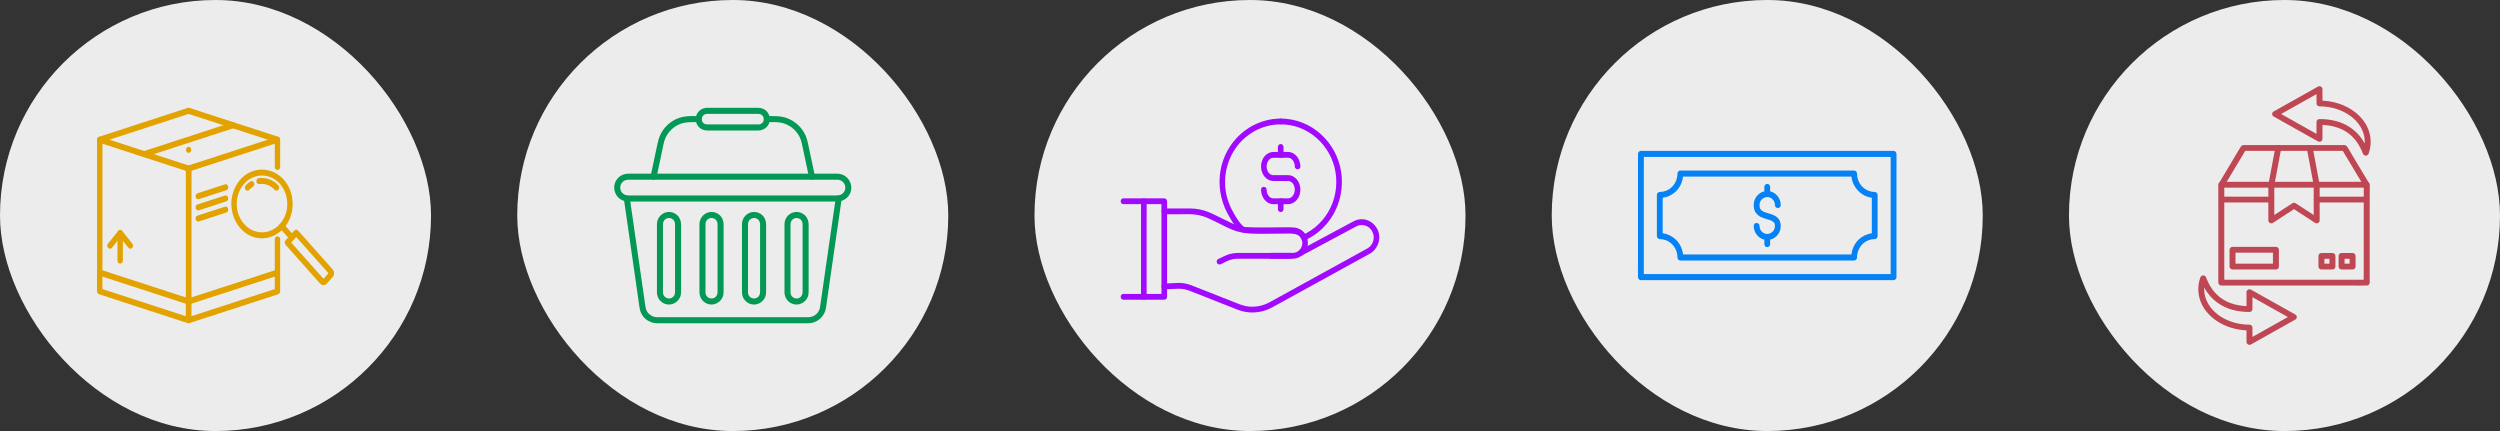 <svg xmlns="http://www.w3.org/2000/svg" width="232" height="40" viewBox="0 0 232 40" fill="none"><rect x="0" y="0" width="232" height="40" fill="#333333" stroke="none"/><rect width="40" height="40" rx="20" fill="#ECECEC"></rect><path d="M17.57 29.448C17.297 29.36 17.023 29.27 16.751 29.181C16.094 28.968 15.438 28.754 14.782 28.541C13.988 28.283 13.194 28.025 12.4 27.766C11.713 27.543 11.026 27.319 10.339 27.096C10.114 27.023 9.887 26.949 9.661 26.875C9.554 26.841 9.446 26.797 9.337 26.77C9.332 26.769 9.328 26.767 9.323 26.765C9.384 26.855 9.445 26.945 9.506 27.035V13.535C9.506 13.354 9.515 13.168 9.506 12.987C9.506 12.979 9.506 12.97 9.506 12.963C9.4 13.053 9.296 13.143 9.19 13.232C9.464 13.321 9.737 13.411 10.01 13.499L11.978 14.139C12.773 14.398 13.566 14.656 14.361 14.915C15.047 15.137 15.734 15.361 16.421 15.584C16.647 15.658 16.874 15.732 17.1 15.806C17.206 15.84 17.314 15.884 17.423 15.911C17.428 15.912 17.432 15.914 17.437 15.916C17.377 15.826 17.315 15.736 17.254 15.646V27.988C17.254 28.556 17.24 29.127 17.254 29.695C17.254 29.703 17.254 29.711 17.254 29.719C17.254 30.079 17.753 30.08 17.753 29.719V17.376C17.753 16.808 17.77 16.236 17.753 15.669C17.753 15.661 17.753 15.652 17.753 15.645C17.753 15.521 17.676 15.409 17.57 15.375C17.297 15.287 17.023 15.197 16.751 15.109C16.094 14.895 15.438 14.681 14.782 14.469C13.988 14.21 13.194 13.952 12.4 13.693C11.713 13.47 11.026 13.246 10.339 13.024C10.006 12.915 9.674 12.791 9.337 12.698C9.332 12.697 9.328 12.695 9.323 12.693C9.167 12.643 9.007 12.784 9.007 12.963V25.305C9.007 25.872 8.991 26.444 9.007 27.012C9.007 27.02 9.007 27.028 9.007 27.036C9.007 27.16 9.085 27.272 9.19 27.305C9.464 27.394 9.737 27.484 10.01 27.572C10.666 27.786 11.323 28 11.978 28.212C12.773 28.471 13.566 28.729 14.361 28.988C15.047 29.21 15.734 29.434 16.421 29.657C16.754 29.765 17.086 29.89 17.423 29.983C17.428 29.984 17.432 29.986 17.437 29.988C17.746 30.088 17.878 29.548 17.57 29.447V29.448Z" fill="#E2A200"></path><path d="M25.5 27.035C25.561 26.945 25.622 26.855 25.683 26.765C25.41 26.854 25.136 26.944 24.864 27.032C24.207 27.246 23.551 27.459 22.895 27.672C22.101 27.93 21.307 28.189 20.513 28.447C19.826 28.67 19.139 28.894 18.453 29.117C18.227 29.191 18 29.265 17.774 29.338C17.667 29.373 17.555 29.4 17.45 29.444C17.445 29.445 17.441 29.446 17.436 29.448C17.542 29.538 17.646 29.628 17.752 29.718V16.289C17.752 16.084 17.762 15.876 17.752 15.672C17.752 15.663 17.752 15.653 17.752 15.644C17.691 15.734 17.63 15.824 17.569 15.914C17.843 15.825 18.116 15.736 18.389 15.647C19.045 15.433 19.702 15.22 20.357 15.007C21.152 14.748 21.945 14.49 22.74 14.232C23.426 14.009 24.113 13.785 24.8 13.562C25.026 13.488 25.253 13.414 25.479 13.341C25.585 13.306 25.697 13.279 25.802 13.235C25.807 13.233 25.811 13.232 25.816 13.231L25.5 12.961V15.498C25.5 15.858 25.999 15.859 25.999 15.498V12.961C25.999 12.781 25.839 12.64 25.683 12.691C25.41 12.78 25.136 12.87 24.864 12.958C24.207 13.172 23.551 13.386 22.895 13.598C22.101 13.857 21.307 14.115 20.513 14.373C19.826 14.596 19.139 14.82 18.453 15.043C18.119 15.152 17.779 15.247 17.45 15.369C17.445 15.371 17.441 15.372 17.436 15.373C17.331 15.408 17.253 15.519 17.253 15.643V29.715C17.253 29.895 17.413 30.036 17.569 29.985C17.843 29.896 18.116 29.807 18.389 29.718C19.045 29.504 19.702 29.291 20.357 29.078C21.152 28.82 21.945 28.561 22.74 28.303C23.426 28.08 24.113 27.856 24.8 27.633C25.133 27.525 25.473 27.43 25.802 27.307C25.807 27.305 25.811 27.305 25.816 27.303C25.922 27.268 25.999 27.157 25.999 27.033V22.208C25.999 21.848 25.5 21.847 25.5 22.208V27.035Z" fill="#E2A200"></path><path d="M17.57 28.247C17.843 28.158 18.117 28.069 18.39 27.98C19.046 27.766 19.703 27.553 20.358 27.34C21.153 27.081 21.946 26.823 22.741 26.565C23.427 26.342 24.114 26.118 24.801 25.895C25.134 25.787 25.472 25.689 25.803 25.569C25.808 25.567 25.812 25.567 25.817 25.565C26.125 25.465 25.994 24.925 25.684 25.024C25.411 25.113 25.137 25.203 24.865 25.291C24.208 25.505 23.552 25.719 22.896 25.931C22.102 26.19 21.308 26.448 20.514 26.706C19.827 26.93 19.14 27.153 18.453 27.376C18.12 27.485 17.782 27.582 17.451 27.702C17.446 27.704 17.442 27.705 17.437 27.707C17.13 27.806 17.26 28.347 17.57 28.247Z" fill="#E2A200"></path><path d="M18.458 18.478C19.202 18.237 19.947 17.994 20.691 17.753C20.794 17.719 20.898 17.684 21.002 17.651C21.31 17.551 21.179 17.011 20.869 17.111C20.125 17.352 19.381 17.595 18.637 17.836C18.533 17.87 18.429 17.904 18.326 17.938C18.018 18.038 18.148 18.578 18.458 18.478Z" fill="#E2A200"></path><path d="M18.458 19.514C19.202 19.272 19.947 19.03 20.691 18.788C20.794 18.754 20.898 18.72 21.002 18.686C21.31 18.587 21.179 18.046 20.869 18.146C20.125 18.388 19.381 18.63 18.637 18.872C18.533 18.905 18.429 18.94 18.326 18.974C18.018 19.073 18.148 19.614 18.458 19.514Z" fill="#E2A200"></path><path d="M18.458 20.549C19.202 20.308 19.947 20.065 20.691 19.823C20.794 19.79 20.898 19.755 21.002 19.722C21.31 19.622 21.179 19.082 20.869 19.182C20.125 19.423 19.381 19.666 18.637 19.907C18.533 19.941 18.429 19.976 18.326 20.009C18.018 20.109 18.148 20.649 18.458 20.549Z" fill="#E2A200"></path><path d="M17.57 27.707C17.297 27.618 17.023 27.528 16.751 27.44C16.094 27.226 15.438 27.012 14.782 26.8C13.988 26.541 13.194 26.283 12.4 26.024L10.339 25.355C10.006 25.247 9.674 25.122 9.337 25.029C9.332 25.028 9.328 25.026 9.323 25.024C9.014 24.924 8.883 25.464 9.19 25.565C9.464 25.653 9.737 25.743 10.01 25.831C10.666 26.045 11.323 26.259 11.978 26.471C12.773 26.73 13.566 26.988 14.361 27.247C15.047 27.47 15.734 27.694 16.421 27.916C16.754 28.025 17.086 28.149 17.423 28.242C17.428 28.243 17.432 28.245 17.437 28.247C17.746 28.348 17.878 27.807 17.57 27.707Z" fill="#E2A200"></path><path d="M17.504 14.183C17.824 14.183 17.825 13.623 17.504 13.623C17.182 13.623 17.182 14.183 17.504 14.183Z" fill="#E2A200"></path><path d="M25.817 12.692C25.542 12.603 25.266 12.513 24.991 12.424L23.019 11.782C22.221 11.523 21.424 11.263 20.627 11.004C19.942 10.781 19.257 10.559 18.572 10.336C18.243 10.229 17.915 10.105 17.582 10.014C17.483 9.987 17.405 10.021 17.312 10.05L14.929 10.826C14.139 11.083 13.349 11.34 12.558 11.597C11.845 11.829 11.131 12.061 10.418 12.293C10.027 12.421 9.635 12.548 9.243 12.676C9.225 12.681 9.207 12.688 9.189 12.693C8.882 12.793 9.012 13.333 9.322 13.233C9.596 13.145 9.869 13.055 10.142 12.967C10.798 12.753 11.455 12.539 12.11 12.327C12.905 12.068 13.698 11.81 14.493 11.551C15.179 11.329 15.867 11.105 16.553 10.882L17.232 10.661C17.338 10.626 17.45 10.599 17.555 10.555C17.56 10.553 17.564 10.552 17.569 10.55H17.436C17.71 10.639 17.983 10.729 18.256 10.817C18.912 11.031 19.569 11.245 20.224 11.457C21.019 11.716 21.812 11.974 22.607 12.232C23.293 12.455 23.98 12.679 24.667 12.902C25 13.011 25.332 13.135 25.669 13.228C25.674 13.229 25.678 13.231 25.683 13.232C25.992 13.333 26.124 12.793 25.816 12.692H25.817Z" fill="#E2A200"></path><path d="M21.561 11.351C21.287 11.44 21.014 11.529 20.741 11.618C20.085 11.831 19.428 12.045 18.773 12.258C17.978 12.516 17.184 12.774 16.39 13.033C15.704 13.256 15.016 13.48 14.33 13.703C13.997 13.811 13.659 13.909 13.328 14.028C13.323 14.03 13.319 14.031 13.314 14.033C13.006 14.133 13.137 14.673 13.447 14.573C13.72 14.485 13.993 14.395 14.266 14.306C14.922 14.093 15.579 13.879 16.235 13.666C17.029 13.408 17.823 13.149 18.617 12.891C19.304 12.668 19.991 12.444 20.677 12.221C21.011 12.113 21.349 12.015 21.679 11.896C21.684 11.894 21.689 11.893 21.694 11.891C22.001 11.791 21.87 11.251 21.561 11.351Z" fill="#E2A200"></path><path d="M10.902 21.842V24.188C10.902 24.548 11.401 24.549 11.401 24.188V21.842C11.401 21.482 10.902 21.481 10.902 21.842Z" fill="#E2A200"></path><path d="M10.38 23C10.657 22.654 10.934 22.308 11.21 21.962C11.249 21.912 11.288 21.864 11.328 21.814C11.415 21.705 11.431 21.524 11.328 21.419C11.233 21.321 11.068 21.302 10.975 21.419C10.698 21.765 10.422 22.111 10.146 22.457C10.107 22.507 10.068 22.555 10.028 22.605C9.941 22.714 9.925 22.895 10.028 23C10.123 23.098 10.287 23.117 10.38 23Z" fill="#E2A200"></path><path d="M12.276 22.605C11.999 22.258 11.722 21.912 11.446 21.566C11.407 21.517 11.368 21.468 11.328 21.419C11.241 21.31 11.063 21.311 10.976 21.419C10.88 21.535 10.883 21.698 10.976 21.814C11.253 22.16 11.53 22.507 11.805 22.853C11.844 22.902 11.883 22.951 11.923 23C12.011 23.109 12.188 23.107 12.276 23C12.371 22.883 12.369 22.721 12.276 22.605Z" fill="#E2A200"></path><path d="M17.504 10.56C17.824 10.56 17.825 10 17.504 10C17.182 10 17.182 10.56 17.504 10.56Z" fill="#E2A200"></path><path d="M25.975 17.061C26.662 17.842 26.859 19.04 26.454 20.015C26.239 20.532 25.896 20.953 25.455 21.229C25.036 21.492 24.571 21.596 24.088 21.549C24.015 21.541 24.008 21.54 23.941 21.528C23.876 21.515 23.81 21.5 23.745 21.481C23.632 21.45 23.504 21.404 23.407 21.357C23.198 21.259 22.972 21.104 22.8 20.938C22.416 20.567 22.152 20.09 22.033 19.547C21.921 19.034 21.95 18.503 22.117 17.992C22.284 17.482 22.611 17.028 23.012 16.731C23.835 16.12 24.9 16.148 25.703 16.797C25.793 16.87 25.888 16.965 25.975 17.061C26.203 17.315 26.556 16.919 26.327 16.666C25.477 15.723 24.189 15.475 23.105 16.033C22.038 16.583 21.365 17.901 21.481 19.212C21.599 20.549 22.456 21.704 23.627 22.026C24.791 22.347 26.026 21.802 26.69 20.685C27.334 19.602 27.311 18.106 26.622 17.056C26.532 16.918 26.434 16.788 26.327 16.666C26.101 16.409 25.749 16.805 25.975 17.061Z" fill="#E2A200"></path><path d="M24.108 17.079C24.081 17.083 24.099 17.081 24.116 17.079C24.133 17.077 24.149 17.075 24.165 17.074C24.198 17.071 24.231 17.07 24.264 17.069C24.334 17.067 24.404 17.069 24.474 17.075C24.491 17.077 24.507 17.079 24.523 17.081C24.565 17.085 24.489 17.074 24.531 17.081C24.563 17.086 24.596 17.093 24.629 17.1C24.698 17.116 24.767 17.137 24.834 17.161C25.069 17.246 25.298 17.406 25.484 17.612C25.579 17.718 25.741 17.719 25.836 17.612C25.932 17.504 25.933 17.322 25.836 17.216C25.339 16.666 24.661 16.434 23.976 16.54C23.842 16.56 23.769 16.752 23.801 16.884C23.841 17.045 23.974 17.1 24.108 17.08L24.108 17.079Z" fill="#E2A200"></path><path d="M23.145 17.612C23.203 17.546 23.265 17.485 23.331 17.428L23.28 17.472C23.342 17.418 23.407 17.368 23.475 17.323C23.529 17.288 23.573 17.224 23.59 17.156C23.601 17.119 23.602 17.082 23.594 17.044C23.592 17.007 23.582 16.973 23.564 16.94C23.53 16.88 23.479 16.828 23.415 16.811C23.352 16.794 23.282 16.8 23.223 16.839C23.067 16.943 22.92 17.07 22.791 17.215C22.746 17.265 22.718 17.341 22.718 17.413C22.718 17.485 22.746 17.563 22.791 17.611C22.837 17.658 22.901 17.696 22.968 17.693C23.034 17.69 23.096 17.664 23.144 17.611L23.145 17.612Z" fill="#E2A200"></path><path d="M25.975 21.185C26.249 21.492 26.523 21.799 26.797 22.107C26.836 22.151 26.875 22.195 26.914 22.239C27.006 22.342 27.176 22.35 27.266 22.239C27.357 22.128 27.365 21.953 27.266 21.843C26.992 21.535 26.718 21.229 26.444 20.921C26.405 20.877 26.366 20.833 26.327 20.789C26.235 20.686 26.066 20.678 25.975 20.789C25.884 20.9 25.876 21.075 25.975 21.185Z" fill="#E2A200"></path><path d="M30.528 25.305C30.392 25.458 30.256 25.61 30.12 25.763C30.099 25.787 29.979 25.903 29.98 25.92C29.977 25.892 30.061 25.906 30.064 25.922C30.063 25.916 30.051 25.908 30.048 25.903C29.861 25.677 29.658 25.466 29.463 25.247C28.773 24.472 28.083 23.698 27.393 22.923C27.211 22.719 27.029 22.515 26.848 22.312V22.707C27.119 22.403 27.391 22.098 27.662 21.794H27.309C27.682 22.212 28.054 22.63 28.426 23.048C29.006 23.699 29.587 24.35 30.166 25.001L30.442 25.31C30.464 25.335 30.486 25.362 30.51 25.386C30.554 25.432 30.491 25.352 30.526 25.305C30.438 25.42 30.427 25.589 30.526 25.701C30.616 25.802 30.791 25.816 30.879 25.701C31.052 25.476 31.037 25.191 30.854 24.982C30.795 24.913 30.734 24.847 30.674 24.78C30.427 24.503 30.181 24.226 29.934 23.949C29.321 23.261 28.709 22.574 28.096 21.886C27.951 21.723 27.806 21.56 27.661 21.397C27.565 21.29 27.404 21.29 27.309 21.397C27.038 21.701 26.766 22.006 26.495 22.311C26.399 22.418 26.399 22.599 26.495 22.706C26.997 23.27 27.499 23.833 28.002 24.398C28.566 25.031 29.122 25.675 29.695 26.299C29.774 26.385 29.864 26.443 29.975 26.457C30.155 26.479 30.279 26.376 30.398 26.244C30.559 26.063 30.719 25.883 30.88 25.702C31.107 25.447 30.755 25.051 30.528 25.306V25.305Z" fill="#E2A200"></path><rect x="48" width="40" height="40" rx="20" fill="#ECECEC"></rect><path d="M77.718 16.117H58.379C58.16 16.117 57.948 16.147 57.744 16.238C57.396 16.395 57.126 16.724 57.036 17.096C56.938 17.503 57.041 17.922 57.304 18.245C57.556 18.553 57.938 18.702 58.328 18.703C58.434 18.703 58.539 18.703 58.645 18.703H77.469C77.549 18.703 77.628 18.703 77.707 18.703C78.3 18.697 78.849 18.287 78.972 17.692C79.139 16.887 78.534 16.13 77.718 16.117C77.357 16.111 77.357 16.674 77.718 16.68C78.005 16.684 78.262 16.841 78.387 17.123C78.376 17.098 78.41 17.19 78.413 17.2C78.424 17.241 78.434 17.282 78.44 17.323C78.436 17.292 78.442 17.381 78.443 17.393C78.443 17.414 78.443 17.436 78.442 17.459C78.442 17.468 78.436 17.53 78.441 17.496C78.435 17.537 78.425 17.579 78.414 17.619C78.411 17.629 78.377 17.721 78.388 17.697C78.354 17.773 78.309 17.84 78.273 17.882C78.1 18.075 77.912 18.14 77.657 18.14H59.184C58.897 18.14 58.608 18.14 58.321 18.14C58.298 18.14 58.275 18.14 58.252 18.14C57.984 18.13 57.718 17.943 57.619 17.708C57.5 17.427 57.56 17.12 57.751 16.917C57.897 16.76 58.08 16.684 58.288 16.682C58.512 16.679 58.737 16.682 58.962 16.682H77.719C78.079 16.682 78.08 16.119 77.719 16.119L77.718 16.117Z" fill="#039855"></path><path d="M57.901 18.495C57.94 18.769 57.98 19.043 58.02 19.317C58.117 19.994 58.215 20.671 58.312 21.348C58.436 22.212 58.56 23.074 58.684 23.937C58.804 24.768 58.924 25.601 59.044 26.432C59.127 27.015 59.212 27.598 59.295 28.182C59.314 28.312 59.333 28.442 59.352 28.572C59.407 28.958 59.593 29.325 59.888 29.581C60.203 29.855 60.594 29.999 61.009 30C61.105 30 61.202 30 61.297 30H74.158C74.436 30 74.716 30 74.994 30C75.823 29.997 76.53 29.395 76.65 28.567L76.816 27.413C76.922 26.675 77.029 25.936 77.135 25.198C77.261 24.324 77.387 23.448 77.513 22.574C77.628 21.779 77.742 20.985 77.857 20.191C77.928 19.694 77.999 19.198 78.071 18.702C78.082 18.633 78.091 18.564 78.101 18.495C78.123 18.345 78.064 18.193 77.905 18.149C77.773 18.112 77.582 18.194 77.561 18.346C77.522 18.615 77.483 18.885 77.444 19.155C77.348 19.822 77.252 20.49 77.156 21.157C77.032 22.011 76.91 22.865 76.787 23.718C76.667 24.547 76.548 25.375 76.429 26.205C76.344 26.797 76.258 27.389 76.174 27.981L76.113 28.405C76.11 28.425 76.107 28.444 76.105 28.465C76.062 28.745 75.958 28.958 75.763 29.143C75.551 29.345 75.278 29.438 74.981 29.439C74.882 29.439 74.781 29.439 74.681 29.439H61.873C61.587 29.439 61.301 29.439 61.015 29.439C60.699 29.439 60.416 29.33 60.195 29.1C60.106 29.007 60.037 28.906 59.978 28.77C59.984 28.786 59.958 28.717 59.955 28.703C59.942 28.668 59.932 28.631 59.924 28.595C59.913 28.551 59.906 28.508 59.898 28.465C59.895 28.442 59.892 28.42 59.889 28.398L59.716 27.194C59.609 26.453 59.503 25.713 59.395 24.973C59.27 24.105 59.145 23.237 59.02 22.368C58.907 21.584 58.794 20.8 58.681 20.016L58.47 18.55C58.461 18.482 58.451 18.415 58.441 18.347C58.42 18.197 58.23 18.113 58.097 18.15C57.936 18.194 57.879 18.345 57.901 18.496V18.495Z" fill="#039855"></path><path d="M62.083 19.665C61.466 19.677 60.973 20.17 60.963 20.791C60.961 20.879 60.963 20.968 60.963 21.056V26.751C60.963 26.875 60.963 26.998 60.963 27.122C60.965 27.593 61.239 28.007 61.675 28.184C62.246 28.417 62.898 28.113 63.125 27.548C63.198 27.364 63.204 27.175 63.204 26.982V20.855C63.204 20.528 63.104 20.216 62.865 19.984C62.654 19.78 62.376 19.671 62.084 19.665C61.724 19.659 61.724 20.222 62.084 20.228C62.403 20.234 62.64 20.482 62.644 20.802C62.645 20.912 62.644 21.022 62.644 21.131V27.089C62.644 27.341 62.551 27.527 62.331 27.644C62.182 27.724 61.962 27.717 61.809 27.629C61.641 27.532 61.531 27.357 61.524 27.17C61.52 27.088 61.524 27.004 61.524 26.922V20.91C61.524 20.874 61.524 20.837 61.524 20.8C61.526 20.669 61.551 20.578 61.627 20.465C61.724 20.321 61.901 20.232 62.085 20.228C62.445 20.222 62.446 19.659 62.085 19.665H62.083Z" fill="#039855"></path><path d="M66.029 19.665C65.412 19.677 64.919 20.17 64.909 20.791C64.907 20.879 64.909 20.968 64.909 21.056V26.751C64.909 26.875 64.909 26.998 64.909 27.122C64.911 27.593 65.185 28.007 65.621 28.184C66.192 28.417 66.844 28.113 67.07 27.548C67.144 27.364 67.15 27.175 67.15 26.982V20.855C67.15 20.528 67.05 20.216 66.811 19.984C66.6 19.78 66.322 19.671 66.03 19.665C65.669 19.659 65.669 20.222 66.03 20.228C66.349 20.234 66.586 20.482 66.59 20.802C66.591 20.912 66.59 21.022 66.59 21.131V27.089C66.59 27.341 66.497 27.527 66.277 27.644C66.128 27.724 65.908 27.717 65.755 27.629C65.587 27.532 65.477 27.357 65.469 27.17C65.466 27.088 65.469 27.004 65.469 26.922V20.91C65.469 20.874 65.469 20.837 65.469 20.8C65.471 20.669 65.496 20.578 65.573 20.465C65.669 20.321 65.847 20.232 66.031 20.228C66.391 20.222 66.392 19.659 66.031 19.665H66.029Z" fill="#039855"></path><path d="M69.974 19.665C69.357 19.677 68.865 20.17 68.854 20.791C68.852 20.879 68.854 20.968 68.854 21.056V26.751C68.854 26.875 68.854 26.998 68.854 27.122C68.857 27.593 69.13 28.007 69.567 28.184C70.138 28.417 70.789 28.113 71.016 27.548C71.09 27.364 71.096 27.175 71.096 26.982V20.855C71.096 20.528 70.996 20.216 70.757 19.984C70.546 19.78 70.267 19.671 69.975 19.665C69.615 19.659 69.615 20.222 69.975 20.228C70.295 20.234 70.532 20.482 70.535 20.802C70.536 20.912 70.535 21.022 70.535 21.131V27.089C70.535 27.341 70.443 27.527 70.223 27.644C70.073 27.724 69.854 27.717 69.701 27.629C69.533 27.532 69.423 27.357 69.415 27.17C69.412 27.088 69.415 27.004 69.415 26.922V20.91C69.415 20.874 69.415 20.837 69.415 20.8C69.417 20.669 69.442 20.578 69.519 20.465C69.615 20.321 69.792 20.232 69.976 20.228C70.337 20.222 70.338 19.659 69.976 19.665H69.974Z" fill="#039855"></path><path d="M73.92 19.665C73.303 19.677 72.81 20.17 72.8 20.791C72.798 20.879 72.8 20.968 72.8 21.056V26.751C72.8 26.875 72.8 26.998 72.8 27.122C72.803 27.593 73.076 28.007 73.512 28.184C74.084 28.417 74.735 28.113 74.962 27.548C75.036 27.364 75.041 27.175 75.041 26.982V20.855C75.041 20.528 74.941 20.216 74.702 19.984C74.492 19.78 74.213 19.671 73.921 19.665C73.561 19.659 73.561 20.222 73.921 20.228C74.24 20.234 74.478 20.482 74.481 20.802C74.482 20.912 74.481 21.022 74.481 21.131V27.089C74.481 27.341 74.389 27.527 74.168 27.644C74.019 27.724 73.8 27.717 73.647 27.629C73.479 27.532 73.368 27.357 73.361 27.17C73.357 27.088 73.361 27.004 73.361 26.922V20.91C73.361 20.874 73.361 20.837 73.361 20.8C73.363 20.669 73.388 20.578 73.465 20.465C73.561 20.321 73.738 20.232 73.922 20.228C74.282 20.222 74.283 19.659 73.922 19.665H73.92Z" fill="#039855"></path><path d="M71.163 11.338C71.633 11.338 72.134 11.3 72.569 11.405C73.289 11.58 73.886 12.062 74.216 12.734C74.372 13.051 74.439 13.447 74.517 13.812C74.628 14.334 74.739 14.857 74.849 15.378C74.927 15.743 75.004 16.107 75.081 16.472C75.113 16.622 75.286 16.708 75.426 16.669C75.579 16.627 75.653 16.472 75.622 16.323C75.441 15.469 75.259 14.616 75.078 13.762C74.994 13.367 74.925 12.972 74.766 12.598C74.436 11.824 73.777 11.228 72.991 10.946C72.402 10.735 71.777 10.776 71.163 10.776C70.802 10.776 70.802 11.339 71.163 11.339V11.338Z" fill="#039855"></path><path d="M60.922 16.472C61.098 15.64 61.275 14.808 61.452 13.976C61.523 13.641 61.576 13.29 61.69 12.966C61.808 12.629 62.017 12.306 62.278 12.049C62.526 11.803 62.841 11.602 63.159 11.488C63.701 11.293 64.257 11.338 64.84 11.338C65.201 11.338 65.202 10.775 64.84 10.775C64.323 10.775 63.792 10.74 63.285 10.863C62.482 11.058 61.774 11.599 61.371 12.323C61.147 12.725 61.054 13.154 60.961 13.597C60.848 14.126 60.736 14.656 60.623 15.185C60.543 15.564 60.461 15.943 60.381 16.323C60.349 16.471 60.425 16.627 60.577 16.669C60.716 16.708 60.89 16.622 60.922 16.472Z" fill="#039855"></path><path d="M70.394 11.547H68.188C67.34 11.547 66.493 11.55 65.646 11.547C65.463 11.547 65.304 11.481 65.212 11.344C65.035 11.082 65.125 10.742 65.416 10.607C65.494 10.571 65.594 10.568 65.716 10.568H70.305C70.451 10.568 70.538 10.577 70.653 10.643C70.904 10.787 70.95 11.164 70.77 11.371C70.664 11.493 70.54 11.545 70.394 11.547C70.034 11.555 70.033 12.118 70.394 12.111C70.872 12.1 71.314 11.772 71.416 11.292C71.517 10.813 71.287 10.312 70.842 10.107C70.533 9.966 70.169 10.005 69.837 10.005H66.538C66.233 10.005 65.927 10.001 65.622 10.005C65.251 10.01 64.907 10.193 64.712 10.514C64.461 10.924 64.534 11.48 64.878 11.813C65.089 12.017 65.36 12.111 65.65 12.111C65.775 12.111 65.9 12.111 66.025 12.111H70.394C70.754 12.111 70.755 11.547 70.394 11.547H70.394Z" fill="#039855"></path><rect x="96" width="40" height="40" rx="20" fill="#ECECEC"></rect><path d="M104.251 18.945H108.043L107.783 18.675V27.183C107.783 27.297 107.775 27.414 107.783 27.529C107.783 27.534 107.783 27.539 107.783 27.544L108.043 27.274H104.251C103.917 27.274 103.916 27.813 104.251 27.813H108.043C108.184 27.813 108.303 27.69 108.303 27.544V19.767C108.303 19.409 108.315 19.049 108.303 18.691C108.303 18.686 108.303 18.68 108.303 18.676C108.303 18.53 108.184 18.406 108.043 18.406H104.251C103.917 18.406 103.916 18.946 104.251 18.946V18.945Z" fill="#A20AFF"></path><path d="M120.81 23.717C121.5 23.347 122.19 22.977 122.88 22.606C123.807 22.109 124.735 21.611 125.661 21.114C125.729 21.078 125.797 21.041 125.865 21.006C126.157 20.853 126.481 20.839 126.798 20.971C126.758 20.954 126.84 20.992 126.838 20.99C126.858 21.001 126.879 21.012 126.899 21.023C126.944 21.05 126.988 21.077 127.029 21.108C127.079 21.144 127.166 21.23 127.227 21.302C127.338 21.435 127.425 21.632 127.463 21.83C127.497 22.005 127.482 22.21 127.425 22.394C127.369 22.578 127.263 22.749 127.122 22.886C126.981 23.022 126.78 23.117 126.598 23.217C126.292 23.385 125.988 23.552 125.683 23.721C124.702 24.26 123.723 24.799 122.742 25.338C121.698 25.913 120.653 26.488 119.609 27.062C119.018 27.387 118.428 27.712 117.837 28.036C117.233 28.369 116.565 28.514 115.883 28.447C115.434 28.402 115.022 28.232 114.605 28.068C113.558 27.654 112.51 27.242 111.462 26.828C111.16 26.709 110.857 26.589 110.554 26.47C110.15 26.312 109.715 26.239 109.284 26.257C109.066 26.266 108.849 26.277 108.632 26.287L108.042 26.313C107.902 26.32 107.782 26.433 107.782 26.583C107.782 26.724 107.901 26.859 108.042 26.853C108.471 26.834 108.898 26.809 109.326 26.795C109.708 26.784 110.075 26.857 110.431 26.997C110.55 27.044 110.668 27.091 110.787 27.138C111.848 27.556 112.909 27.974 113.97 28.393C114.269 28.511 114.569 28.63 114.868 28.747C115.833 29.125 116.91 29.073 117.846 28.634C118.028 28.549 118.204 28.445 118.381 28.348L122.393 26.142C123.439 25.567 124.486 24.991 125.532 24.415C126.064 24.122 126.598 23.832 127.128 23.537C127.835 23.145 128.193 22.23 127.894 21.446C127.718 20.98 127.375 20.624 126.923 20.447C126.47 20.271 126.012 20.327 125.604 20.54C124.895 20.911 124.193 21.298 123.487 21.676C122.563 22.172 121.639 22.668 120.714 23.164C120.658 23.194 120.603 23.224 120.547 23.254C120.423 23.321 120.386 23.502 120.454 23.623C120.527 23.754 120.684 23.786 120.809 23.72L120.81 23.717Z" fill="#A20AFF"></path><path d="M113.297 24.515C113.486 24.423 113.674 24.331 113.862 24.24C114.179 24.086 114.523 24.01 114.873 24.009C115.141 24.009 115.408 24.009 115.675 24.009H119.7C120.035 24.009 120.036 23.47 119.7 23.47H117.434C116.587 23.47 115.738 23.468 114.89 23.47C114.447 23.47 114.021 23.572 113.62 23.765C113.425 23.858 113.231 23.955 113.036 24.049C112.908 24.111 112.876 24.3 112.942 24.418C113.018 24.553 113.17 24.577 113.297 24.515Z" fill="#A20AFF"></path><path d="M121.13 22.284C122.331 21.741 123.34 20.75 123.927 19.534C124.54 18.26 124.695 16.772 124.346 15.393C124.017 14.087 123.243 12.94 122.2 12.139C121.157 11.338 119.842 10.935 118.545 11.01C117.27 11.083 116.052 11.601 115.093 12.473C114.161 13.32 113.506 14.497 113.273 15.76C113.021 17.129 113.245 18.53 113.883 19.756C114.097 20.168 114.334 20.567 114.611 20.936C114.758 21.133 114.919 21.317 115.116 21.462C115.341 21.627 115.609 21.629 115.873 21.65C116.641 21.709 117.41 21.694 118.179 21.681L119.437 21.661C119.518 21.66 119.6 21.654 119.681 21.657C119.814 21.663 119.961 21.685 120.072 21.703C120.218 21.726 120.364 21.76 120.47 21.821C120.493 21.833 120.514 21.849 120.536 21.863C120.567 21.884 120.504 21.833 120.531 21.859C120.541 21.869 120.553 21.879 120.563 21.889C120.586 21.91 120.615 21.951 120.642 21.964C120.677 21.981 120.628 21.928 120.648 21.96C120.694 22.033 120.732 22.112 120.775 22.187C120.942 22.488 121.391 22.217 121.224 21.915C121.183 21.841 121.144 21.766 121.1 21.694C121.032 21.58 120.911 21.481 120.807 21.403C120.545 21.209 120.204 21.175 119.895 21.14C119.62 21.11 119.348 21.123 119.071 21.128C118.451 21.138 117.831 21.156 117.211 21.156C116.929 21.156 116.646 21.15 116.365 21.139C116.196 21.131 116.026 21.122 115.857 21.109C115.777 21.103 115.697 21.095 115.617 21.087C115.596 21.085 115.577 21.083 115.556 21.08C115.552 21.08 115.502 21.072 115.538 21.078C115.568 21.084 115.509 21.069 115.498 21.067C115.44 21.053 115.518 21.084 115.491 21.067C115.475 21.057 115.458 21.049 115.441 21.04C115.424 21.03 115.408 21.018 115.391 21.007C115.382 21 115.372 20.993 115.362 20.987C115.323 20.959 115.388 21.01 115.364 20.988C115.284 20.914 115.208 20.839 115.137 20.757C115.1 20.713 115.063 20.668 115.028 20.622C115.019 20.611 114.976 20.553 115.004 20.59C114.982 20.562 114.961 20.532 114.939 20.502C114.867 20.4 114.798 20.295 114.731 20.189C114.565 19.923 114.411 19.648 114.269 19.366C113.921 18.67 113.72 17.9 113.69 17.116C113.642 15.862 114.008 14.654 114.743 13.643C115.417 12.717 116.426 12.02 117.523 11.718C118.682 11.399 119.964 11.512 121.044 12.048C122.135 12.589 123.002 13.486 123.523 14.617C124.054 15.771 124.152 17.142 123.805 18.384C123.466 19.599 122.697 20.675 121.679 21.365C121.42 21.54 121.149 21.69 120.866 21.818C120.737 21.876 120.708 22.071 120.773 22.186C120.851 22.324 120.999 22.342 121.128 22.284H121.13Z" fill="#A20AFF"></path><path d="M117.023 17.6C117.031 18.271 117.473 18.935 118.164 18.947C118.474 18.952 118.784 18.947 119.094 18.947C119.235 18.947 119.375 18.947 119.517 18.947C119.778 18.945 120.013 18.852 120.215 18.681C120.726 18.249 120.812 17.402 120.475 16.834C120.318 16.569 120.064 16.349 119.765 16.282C119.57 16.238 119.361 16.254 119.162 16.254H118.332C118.272 16.254 118.211 16.256 118.15 16.254C118.049 16.251 117.973 16.225 117.865 16.154C117.862 16.152 117.825 16.125 117.852 16.147C117.842 16.139 117.831 16.129 117.821 16.12C117.797 16.098 117.774 16.075 117.752 16.051C117.709 16.004 117.683 15.965 117.645 15.891C117.592 15.789 117.552 15.646 117.545 15.531C117.528 15.25 117.608 14.987 117.792 14.804C117.915 14.681 118.036 14.642 118.203 14.641C118.56 14.641 118.918 14.641 119.275 14.641C119.387 14.641 119.505 14.63 119.617 14.645C119.579 14.64 119.655 14.656 119.667 14.659C119.677 14.661 119.753 14.688 119.717 14.673C119.746 14.686 119.773 14.701 119.8 14.718C119.811 14.725 119.823 14.732 119.834 14.741C119.903 14.786 119.821 14.726 119.857 14.757C119.969 14.85 120.027 14.933 120.087 15.072C120.13 15.174 120.156 15.32 120.157 15.448C120.162 15.795 120.682 15.796 120.677 15.448C120.669 14.777 120.226 14.113 119.536 14.101C119.226 14.096 118.916 14.101 118.606 14.101C118.465 14.101 118.325 14.101 118.183 14.101C117.922 14.103 117.687 14.196 117.485 14.367C116.974 14.799 116.888 15.646 117.225 16.214C117.382 16.48 117.636 16.699 117.935 16.766C118.123 16.808 118.321 16.794 118.512 16.794H119.326C119.4 16.794 119.475 16.792 119.549 16.794C119.65 16.797 119.726 16.823 119.834 16.894C119.837 16.896 119.874 16.923 119.847 16.901C119.857 16.909 119.868 16.919 119.878 16.928C119.902 16.951 119.925 16.973 119.947 16.997C119.99 17.044 120.016 17.084 120.054 17.157C120.107 17.259 120.147 17.402 120.154 17.517C120.171 17.798 120.091 18.061 119.908 18.244C119.785 18.367 119.663 18.406 119.496 18.407C119.139 18.407 118.782 18.407 118.424 18.407C118.313 18.407 118.194 18.418 118.082 18.403C118.12 18.408 118.044 18.392 118.033 18.389C118.022 18.387 117.946 18.36 117.982 18.375C117.954 18.362 117.926 18.347 117.899 18.33C117.888 18.323 117.876 18.316 117.865 18.308C117.796 18.262 117.878 18.322 117.842 18.291C117.73 18.198 117.672 18.115 117.613 17.976C117.57 17.874 117.544 17.728 117.543 17.6C117.538 17.253 117.018 17.252 117.023 17.6Z" fill="#A20AFF"></path><path d="M118.59 13.637V14.37C118.59 14.511 118.71 14.646 118.85 14.64C118.991 14.633 119.11 14.521 119.11 14.37V13.637C119.11 13.496 118.99 13.361 118.85 13.367C118.709 13.373 118.59 13.486 118.59 13.637Z" fill="#A20AFF"></path><path d="M118.59 18.677V19.41C118.59 19.551 118.71 19.686 118.85 19.68C118.991 19.674 119.11 19.561 119.11 19.41V18.677C119.11 18.536 118.99 18.401 118.85 18.407C118.709 18.414 118.59 18.526 118.59 18.677Z" fill="#A20AFF"></path><path d="M118.85 11.539C119.185 11.539 119.185 11 118.85 11C118.515 11 118.515 11.539 118.85 11.539Z" fill="#A20AFF"></path><path d="M105.887 18.675V26.452C105.887 26.809 105.875 27.17 105.887 27.528C105.887 27.533 105.887 27.538 105.887 27.543C105.887 27.89 106.407 27.891 106.407 27.543V19.766C106.407 19.409 106.419 19.048 106.407 18.69C106.407 18.685 106.407 18.68 106.407 18.675C106.407 18.328 105.887 18.327 105.887 18.675Z" fill="#A20AFF"></path><path d="M108.043 19.883H109.422C109.97 19.883 110.544 19.843 111.088 19.937C111.499 20.007 111.898 20.137 112.276 20.32L112.943 20.643C113.435 20.882 113.926 21.151 114.436 21.349C114.945 21.547 115.496 21.644 116.04 21.645C116.155 21.645 116.269 21.645 116.385 21.645H119.728C119.849 21.645 119.974 21.637 120.094 21.652C120.449 21.696 120.759 21.997 120.838 22.383C120.917 22.77 120.722 23.178 120.377 23.368C120.253 23.437 120.11 23.467 119.967 23.469C119.9 23.469 119.833 23.469 119.766 23.469H117.948C117.613 23.469 117.612 24.008 117.948 24.008H119.439C119.618 24.008 119.796 24.01 119.974 24.008C120.474 24.002 120.946 23.726 121.192 23.272C121.439 22.817 121.433 22.234 121.163 21.791C120.905 21.366 120.456 21.112 119.973 21.106C119.601 21.102 119.228 21.106 118.856 21.106H116.926C116.515 21.106 116.096 21.126 115.685 21.092C115.206 21.051 114.73 20.918 114.294 20.706C114.092 20.608 113.89 20.51 113.688 20.412C113.186 20.169 112.688 19.901 112.172 19.689C111.614 19.459 111.011 19.346 110.411 19.344C110.248 19.344 110.085 19.344 109.922 19.344H108.044C107.709 19.344 107.709 19.883 108.044 19.883H108.043Z" fill="#A20AFF"></path><rect x="144" width="40" height="40" rx="20" fill="#ECECEC"></rect><path d="M175.994 14.303C175.994 14.296 175.994 14.29 175.994 14.283C175.994 14.132 175.871 14.002 175.724 14.002H153.229C152.925 14.002 152.62 13.997 152.317 14.002C152.303 14.002 152.29 14.002 152.277 14.002C152.197 14.002 152.137 14.033 152.094 14.077C152.09 14.08 152.087 14.083 152.085 14.087C152.083 14.089 152.081 14.091 152.08 14.092C152.036 14.136 152.006 14.2 152.006 14.283V24.311C152.006 24.773 151.992 25.236 152.006 25.697C152.006 25.703 152.006 25.71 152.006 25.717C152.006 25.868 152.13 25.997 152.276 25.997H174.772C175.076 25.997 175.38 26.003 175.684 25.997C175.697 25.997 175.711 25.997 175.723 25.997C175.869 25.997 175.993 25.869 175.993 25.717V15.688C175.993 15.227 176.008 14.764 175.994 14.303ZM175.454 25.25C175.454 25.311 175.452 25.374 175.452 25.436H153.229C153.002 25.436 152.773 25.429 152.547 25.431V15.688C152.547 15.314 152.556 14.939 152.551 14.563H174.773C174.999 14.563 175.228 14.57 175.454 14.568V25.25Z" fill="#0682F4"></path><path d="M173.974 17.814C173.318 17.809 172.687 17.392 172.443 16.73C172.372 16.526 172.334 16.322 172.332 16.105C172.33 15.953 172.21 15.824 172.062 15.824H156.592C156.383 15.824 156.174 15.818 155.965 15.824C155.956 15.824 155.947 15.824 155.938 15.824C155.792 15.824 155.67 15.952 155.668 16.105C155.664 16.604 155.47 17.052 155.123 17.38C154.825 17.662 154.424 17.811 154.026 17.815C153.881 17.816 153.757 17.942 153.757 18.096V21.905C153.757 22.058 153.88 22.185 154.026 22.186C154.425 22.19 154.825 22.34 155.123 22.621C155.471 22.948 155.664 23.398 155.668 23.896C155.67 24.048 155.791 24.177 155.938 24.177H171.408C171.616 24.177 171.826 24.183 172.034 24.177C172.043 24.177 172.052 24.177 172.061 24.177C172.208 24.177 172.329 24.049 172.331 23.896C172.336 23.398 172.53 22.949 172.876 22.621C173.175 22.34 173.576 22.19 173.973 22.186C174.119 22.185 174.243 22.059 174.243 21.905V18.096C174.243 17.943 174.121 17.815 173.974 17.814ZM173.704 21.645C173.257 21.706 172.834 21.904 172.496 22.223C172.112 22.584 171.877 23.085 171.812 23.614H156.592C156.458 23.614 156.323 23.61 156.188 23.609C156.122 23.082 155.887 22.583 155.505 22.223C155.167 21.903 154.744 21.705 154.296 21.645V18.354C154.744 18.294 155.167 18.095 155.505 17.777C155.889 17.415 156.123 16.915 156.188 16.386H171.408C171.542 16.386 171.677 16.389 171.812 16.39C171.832 16.557 171.867 16.722 171.922 16.88C172.219 17.683 172.898 18.246 173.704 18.355V21.645Z" fill="#0682F4"></path><path d="M163.648 18.384C163.748 18.324 163.873 18.291 163.989 18.287C163.993 18.287 163.997 18.288 163.999 18.287C164.002 18.287 164.005 18.286 164.007 18.286C164.043 18.286 164.078 18.289 164.111 18.295C164.297 18.332 164.422 18.409 164.544 18.55C164.561 18.57 164.58 18.595 164.606 18.639C164.619 18.66 164.631 18.683 164.642 18.705C164.649 18.718 164.654 18.73 164.659 18.742C164.659 18.744 164.661 18.747 164.663 18.75C164.703 18.86 164.713 18.935 164.714 19.031C164.72 19.393 165.259 19.393 165.254 19.031C165.248 18.592 165.043 18.198 164.698 17.947C164.569 17.855 164.423 17.791 164.269 17.756V17.344C164.269 17.272 164.239 17.196 164.19 17.146C164.141 17.095 164.067 17.061 163.999 17.063C163.853 17.07 163.73 17.187 163.73 17.344V17.758C163.667 17.773 163.605 17.791 163.544 17.815C163.162 17.975 162.858 18.323 162.775 18.749C162.712 19.064 162.742 19.429 162.914 19.703C163.198 20.157 163.72 20.256 164.181 20.405C164.23 20.421 164.28 20.438 164.328 20.458C164.34 20.463 164.352 20.467 164.364 20.472C164.388 20.483 164.411 20.494 164.434 20.506C164.476 20.528 164.514 20.556 164.554 20.581C164.56 20.586 164.566 20.592 164.571 20.597C164.593 20.619 164.613 20.642 164.633 20.664C164.633 20.664 164.633 20.664 164.635 20.665C164.637 20.668 164.638 20.67 164.641 20.675C164.651 20.695 164.661 20.717 164.674 20.736C164.677 20.747 164.683 20.759 164.685 20.771C164.694 20.802 164.7 20.833 164.708 20.865C164.711 20.877 164.712 20.902 164.71 20.88C164.71 20.886 164.711 20.891 164.711 20.896C164.711 20.93 164.713 20.963 164.712 20.998C164.71 21.075 164.694 21.166 164.657 21.261C164.604 21.395 164.488 21.532 164.351 21.613C164.251 21.673 164.125 21.707 164.009 21.71C164.006 21.71 164.002 21.71 163.999 21.71C163.997 21.71 163.994 21.712 163.991 21.712C163.955 21.712 163.92 21.709 163.888 21.702C163.702 21.666 163.577 21.589 163.454 21.448C163.437 21.428 163.418 21.402 163.392 21.358C163.38 21.337 163.368 21.314 163.356 21.292C163.35 21.28 163.345 21.268 163.339 21.256C163.339 21.254 163.337 21.251 163.336 21.247C163.295 21.138 163.285 21.063 163.284 20.965C163.279 20.604 162.739 20.603 162.745 20.965C162.751 21.404 162.955 21.799 163.301 22.049C163.429 22.142 163.576 22.206 163.73 22.24V22.652C163.73 22.724 163.759 22.8 163.809 22.851C163.855 22.899 163.932 22.936 163.999 22.933C164.146 22.927 164.269 22.81 164.269 22.652V22.238C164.332 22.224 164.394 22.206 164.454 22.181C164.837 22.021 165.141 21.673 165.224 21.247C165.286 20.93 165.253 20.583 165.059 20.321C164.758 19.916 164.234 19.857 163.8 19.7C163.774 19.69 163.748 19.68 163.721 19.67C163.713 19.667 163.709 19.665 163.704 19.664C163.703 19.664 163.703 19.663 163.7 19.661C163.649 19.635 163.597 19.611 163.549 19.58C163.526 19.566 163.506 19.549 163.483 19.534C163.482 19.534 163.482 19.534 163.481 19.533C163.479 19.53 163.475 19.526 163.47 19.522C163.451 19.503 163.432 19.484 163.414 19.465C163.407 19.456 163.4 19.448 163.392 19.439C163.39 19.436 163.388 19.433 163.385 19.428C163.373 19.407 163.359 19.386 163.348 19.364C163.34 19.349 163.33 19.32 163.329 19.317C163.321 19.291 163.313 19.267 163.307 19.242C163.303 19.225 163.291 19.143 163.292 19.165C163.275 19.003 163.281 18.888 163.342 18.735C163.395 18.602 163.511 18.466 163.648 18.384ZM163.394 19.44C163.405 19.455 163.406 19.455 163.394 19.44V19.44Z" fill="#0682F4"></path><path d="M164.711 20.866C164.711 20.874 164.712 20.879 164.713 20.883C164.713 20.877 164.712 20.872 164.711 20.866Z" fill="#0682F4"></path><rect x="192" width="40" height="40" rx="20" fill="#ECECEC"></rect><path d="M219.632 25.959H206.691C206.516 25.959 206.336 25.949 206.16 25.959C206.153 25.959 206.144 25.959 206.137 25.959L206.414 26.228V17.514C206.414 17.398 206.422 17.276 206.414 17.16C206.414 17.154 206.414 17.149 206.414 17.143L206.137 17.413H219.078C219.254 17.413 219.433 17.423 219.609 17.413C219.617 17.413 219.625 17.413 219.632 17.413L219.355 17.143V25.107C219.355 25.474 219.342 25.845 219.355 26.212C219.355 26.217 219.355 26.223 219.355 26.228C219.355 26.575 219.91 26.575 219.91 26.228V18.265C219.91 17.898 219.922 17.527 219.91 17.16C219.91 17.154 219.91 17.149 219.91 17.143C219.91 16.998 219.783 16.874 219.632 16.874H207.794C207.25 16.874 206.704 16.859 206.16 16.874C206.153 16.874 206.145 16.874 206.137 16.874C205.987 16.874 205.86 16.997 205.86 17.143V25.107C205.86 25.474 205.847 25.845 205.86 26.212C205.86 26.217 205.86 26.223 205.86 26.228C205.86 26.373 205.986 26.497 206.137 26.497H217.974C218.518 26.497 219.064 26.513 219.608 26.497C219.616 26.497 219.623 26.497 219.631 26.497C219.988 26.497 219.989 25.959 219.631 25.959H219.632Z" fill="#BF4753"></path><path d="M206.401 17.267C206.63 16.884 206.859 16.502 207.088 16.12C207.454 15.509 207.819 14.9 208.185 14.289C208.269 14.148 208.354 14.007 208.438 13.866C208.359 13.911 208.278 13.955 208.199 14H211.373C212.273 14 213.173 14 214.072 14H217.187C217.307 14 217.432 14.008 217.552 14C217.557 14 217.563 14 217.568 14C217.489 13.955 217.409 13.911 217.329 13.866C217.558 14.249 217.787 14.631 218.017 15.013C218.382 15.623 218.747 16.233 219.113 16.844C219.197 16.985 219.282 17.125 219.366 17.267C219.546 17.566 220.025 17.295 219.845 16.994C219.582 16.556 219.319 16.117 219.057 15.679C218.683 15.055 218.308 14.43 217.934 13.806C217.842 13.652 217.772 13.471 217.557 13.46C217.453 13.455 217.348 13.46 217.244 13.46H208.309C208.161 13.46 208.037 13.472 207.946 13.616C207.627 14.119 207.333 14.639 207.027 15.149C206.679 15.73 206.33 16.312 205.982 16.894L205.922 16.994C205.741 17.294 206.221 17.566 206.4 17.267H206.401Z" fill="#BF4753"></path><path d="M211.047 17.244C211.235 16.239 211.423 15.234 211.611 14.229C211.637 14.087 211.664 13.944 211.69 13.803C211.716 13.661 211.649 13.513 211.496 13.471C211.361 13.435 211.182 13.515 211.155 13.66C210.968 14.665 210.779 15.67 210.592 16.675C210.565 16.817 210.538 16.959 210.512 17.101C210.486 17.243 210.553 17.391 210.706 17.433C210.841 17.468 211.02 17.389 211.047 17.244Z" fill="#BF4753"></path><path d="M214.712 17.172V20.456C214.851 20.378 214.99 20.3 215.129 20.223C214.515 19.824 213.901 19.423 213.287 19.024C213.2 18.966 213.112 18.91 213.024 18.852C212.946 18.802 212.822 18.802 212.744 18.852C212.131 19.252 211.516 19.652 210.903 20.052C210.815 20.109 210.727 20.166 210.64 20.223C210.778 20.3 210.918 20.378 211.056 20.456V17.172C211.056 16.826 210.502 16.825 210.502 17.172V20.456C210.502 20.651 210.741 20.804 210.919 20.688C211.532 20.289 212.146 19.888 212.76 19.489C212.848 19.431 212.935 19.375 213.023 19.317H212.743C213.357 19.717 213.971 20.117 214.584 20.517C214.672 20.574 214.76 20.631 214.848 20.688C215.026 20.804 215.264 20.651 215.264 20.456V17.172C215.264 16.826 214.71 16.825 214.71 17.172H214.712Z" fill="#BF4753"></path><path d="M214.079 13.802C214.267 14.806 214.455 15.812 214.643 16.817C214.669 16.959 214.696 17.101 214.722 17.243C214.748 17.385 214.928 17.468 215.063 17.432C215.218 17.39 215.284 17.244 215.257 17.1C215.069 16.096 214.881 15.09 214.693 14.085C214.667 13.944 214.64 13.801 214.614 13.659C214.588 13.517 214.408 13.434 214.273 13.47C214.118 13.512 214.052 13.658 214.079 13.802Z" fill="#BF4753"></path><path d="M206.162 18.789H210.779C211.136 18.789 211.137 18.25 210.779 18.25H206.162C205.805 18.25 205.804 18.789 206.162 18.789Z" fill="#BF4753"></path><path d="M219.607 18.25H214.99C214.633 18.25 214.633 18.789 214.99 18.789H219.607C219.964 18.789 219.965 18.25 219.607 18.25Z" fill="#BF4753"></path><path d="M215.525 9.6V8.268C215.525 8.064 215.289 7.933 215.108 8.036C214.645 8.296 214.182 8.556 213.719 8.816C212.98 9.231 212.242 9.645 211.503 10.059C211.333 10.155 211.163 10.251 210.993 10.346C210.812 10.446 210.812 10.71 210.993 10.811C211.455 11.071 211.919 11.331 212.382 11.591C213.121 12.006 213.859 12.42 214.598 12.835C214.768 12.93 214.938 13.026 215.108 13.121C215.29 13.223 215.525 13.093 215.525 12.889V11.317L215.248 11.587C216.048 11.588 216.85 11.734 217.527 12.111C217.832 12.281 218.035 12.432 218.28 12.672C218.393 12.784 218.501 12.901 218.599 13.025C218.572 12.991 218.624 13.057 218.635 13.071C218.66 13.105 218.684 13.139 218.709 13.173C218.753 13.235 218.795 13.298 218.835 13.362C218.928 13.509 219.013 13.662 219.09 13.819C219.109 13.856 219.126 13.893 219.143 13.93C219.15 13.946 219.195 14.049 219.175 14.001C219.21 14.084 219.243 14.166 219.275 14.251C219.37 14.504 219.716 14.507 219.81 14.251C220.169 13.267 220.01 12.169 219.411 11.307C218.852 10.504 218.002 9.937 217.066 9.622C216.484 9.426 215.864 9.335 215.249 9.332C214.892 9.331 214.891 9.87 215.249 9.871C216.201 9.874 217.136 10.117 217.932 10.63C218.612 11.069 219.158 11.726 219.363 12.49C219.426 12.73 219.449 12.884 219.45 13.135C219.454 13.469 219.39 13.792 219.275 14.106H219.81C219.57 13.47 219.233 12.871 218.756 12.374C218.235 11.833 217.561 11.451 216.829 11.248C216.318 11.106 215.78 11.05 215.249 11.048C215.099 11.048 214.972 11.172 214.972 11.317V12.889C215.11 12.811 215.25 12.733 215.388 12.656C214.925 12.396 214.462 12.136 213.999 11.876C213.26 11.461 212.522 11.047 211.782 10.632C211.612 10.537 211.442 10.441 211.272 10.346V10.811C211.735 10.551 212.199 10.291 212.662 10.031C213.401 9.616 214.139 9.202 214.878 8.787C215.048 8.692 215.218 8.596 215.388 8.501L214.972 8.268V9.6C214.972 9.946 215.526 9.947 215.526 9.6H215.525Z" fill="#BF4753"></path><path d="M208.475 30.4V31.732C208.475 31.936 208.711 32.067 208.892 31.964C209.355 31.704 209.818 31.444 210.281 31.184C211.02 30.769 211.758 30.355 212.497 29.941C212.667 29.845 212.837 29.749 213.007 29.654C213.188 29.554 213.188 29.29 213.007 29.189C212.545 28.929 212.081 28.669 211.618 28.409L209.402 27.165C209.232 27.07 209.062 26.974 208.892 26.879C208.71 26.776 208.475 26.907 208.475 27.111V28.683L208.752 28.413C207.952 28.412 207.15 28.266 206.473 27.889C206.168 27.719 205.965 27.567 205.72 27.328C205.607 27.216 205.499 27.099 205.401 26.975C205.428 27.009 205.376 26.943 205.365 26.929C205.34 26.895 205.316 26.861 205.291 26.827C205.247 26.765 205.205 26.702 205.165 26.638C205.072 26.491 204.987 26.338 204.91 26.181C204.891 26.144 204.874 26.107 204.857 26.07C204.85 26.054 204.805 25.951 204.825 25.999C204.79 25.916 204.757 25.834 204.725 25.749C204.63 25.496 204.284 25.493 204.19 25.749C203.831 26.733 203.99 27.831 204.589 28.692C205.148 29.496 205.998 30.063 206.934 30.378C207.516 30.573 208.136 30.665 208.751 30.668C209.108 30.669 209.109 30.13 208.751 30.129C207.799 30.126 206.864 29.883 206.068 29.369C205.388 28.93 204.842 28.274 204.637 27.51C204.574 27.27 204.551 27.116 204.55 26.865C204.546 26.531 204.61 26.208 204.725 25.894H204.19C204.43 26.53 204.767 27.129 205.244 27.626C205.765 28.167 206.439 28.549 207.171 28.752C207.682 28.894 208.22 28.95 208.751 28.952C208.901 28.952 209.028 28.828 209.028 28.683V27.111L208.612 27.344C209.075 27.604 209.538 27.864 210.001 28.124C210.74 28.539 211.478 28.953 212.218 29.368C212.388 29.463 212.558 29.559 212.728 29.654V29.189C212.265 29.449 211.801 29.709 211.338 29.969C210.599 30.384 209.861 30.798 209.122 31.213C208.952 31.308 208.782 31.404 208.612 31.499C208.75 31.576 208.89 31.654 209.028 31.732V30.4C209.028 30.054 208.474 30.053 208.474 30.4H208.475Z" fill="#BF4753"></path><path d="M209.848 24.471C209.124 24.471 208.399 24.471 207.675 24.471H207.179L207.456 24.74V23.176L207.179 23.445H211.204L210.927 23.176V24.74C210.927 25.087 211.481 25.088 211.481 24.74V23.176C211.481 23.031 211.355 22.907 211.204 22.907H209.849C209.125 22.907 208.4 22.907 207.676 22.907H207.18C207.03 22.907 206.903 23.03 206.903 23.176V24.74C206.903 24.886 207.029 25.009 207.18 25.009H208.535C209.259 25.009 209.984 25.009 210.708 25.009H211.204C211.561 25.009 211.562 24.471 211.204 24.471H209.848Z" fill="#BF4753"></path><path d="M216.451 24.471C216.152 24.471 215.854 24.471 215.555 24.471H215.429L215.706 24.74V23.747L215.429 24.017H216.451L216.173 23.747V24.74C216.173 24.881 216.301 25.016 216.451 25.009C216.601 25.003 216.728 24.891 216.728 24.74V23.747C216.728 23.602 216.601 23.478 216.451 23.478C216.152 23.478 215.854 23.478 215.555 23.478H215.429C215.279 23.478 215.152 23.601 215.152 23.747V24.74C215.152 24.886 215.278 25.009 215.429 25.009H216.451C216.596 25.009 216.734 24.886 216.728 24.74C216.721 24.595 216.606 24.471 216.451 24.471Z" fill="#BF4753"></path><path d="M218.32 24.471H217.298L217.575 24.74V23.747L217.298 24.017C217.596 24.017 217.895 24.017 218.193 24.017H218.32L218.042 23.747V24.74C218.042 24.881 218.17 25.016 218.32 25.009C218.47 25.003 218.597 24.891 218.597 24.74V23.747C218.597 23.602 218.47 23.478 218.32 23.478H217.298C217.148 23.478 217.021 23.601 217.021 23.747V24.74C217.021 24.886 217.147 25.009 217.298 25.009C217.596 25.009 217.895 25.009 218.193 25.009H218.32C218.465 25.009 218.603 24.886 218.597 24.74C218.59 24.595 218.475 24.471 218.32 24.471Z" fill="#BF4753"></path></svg>